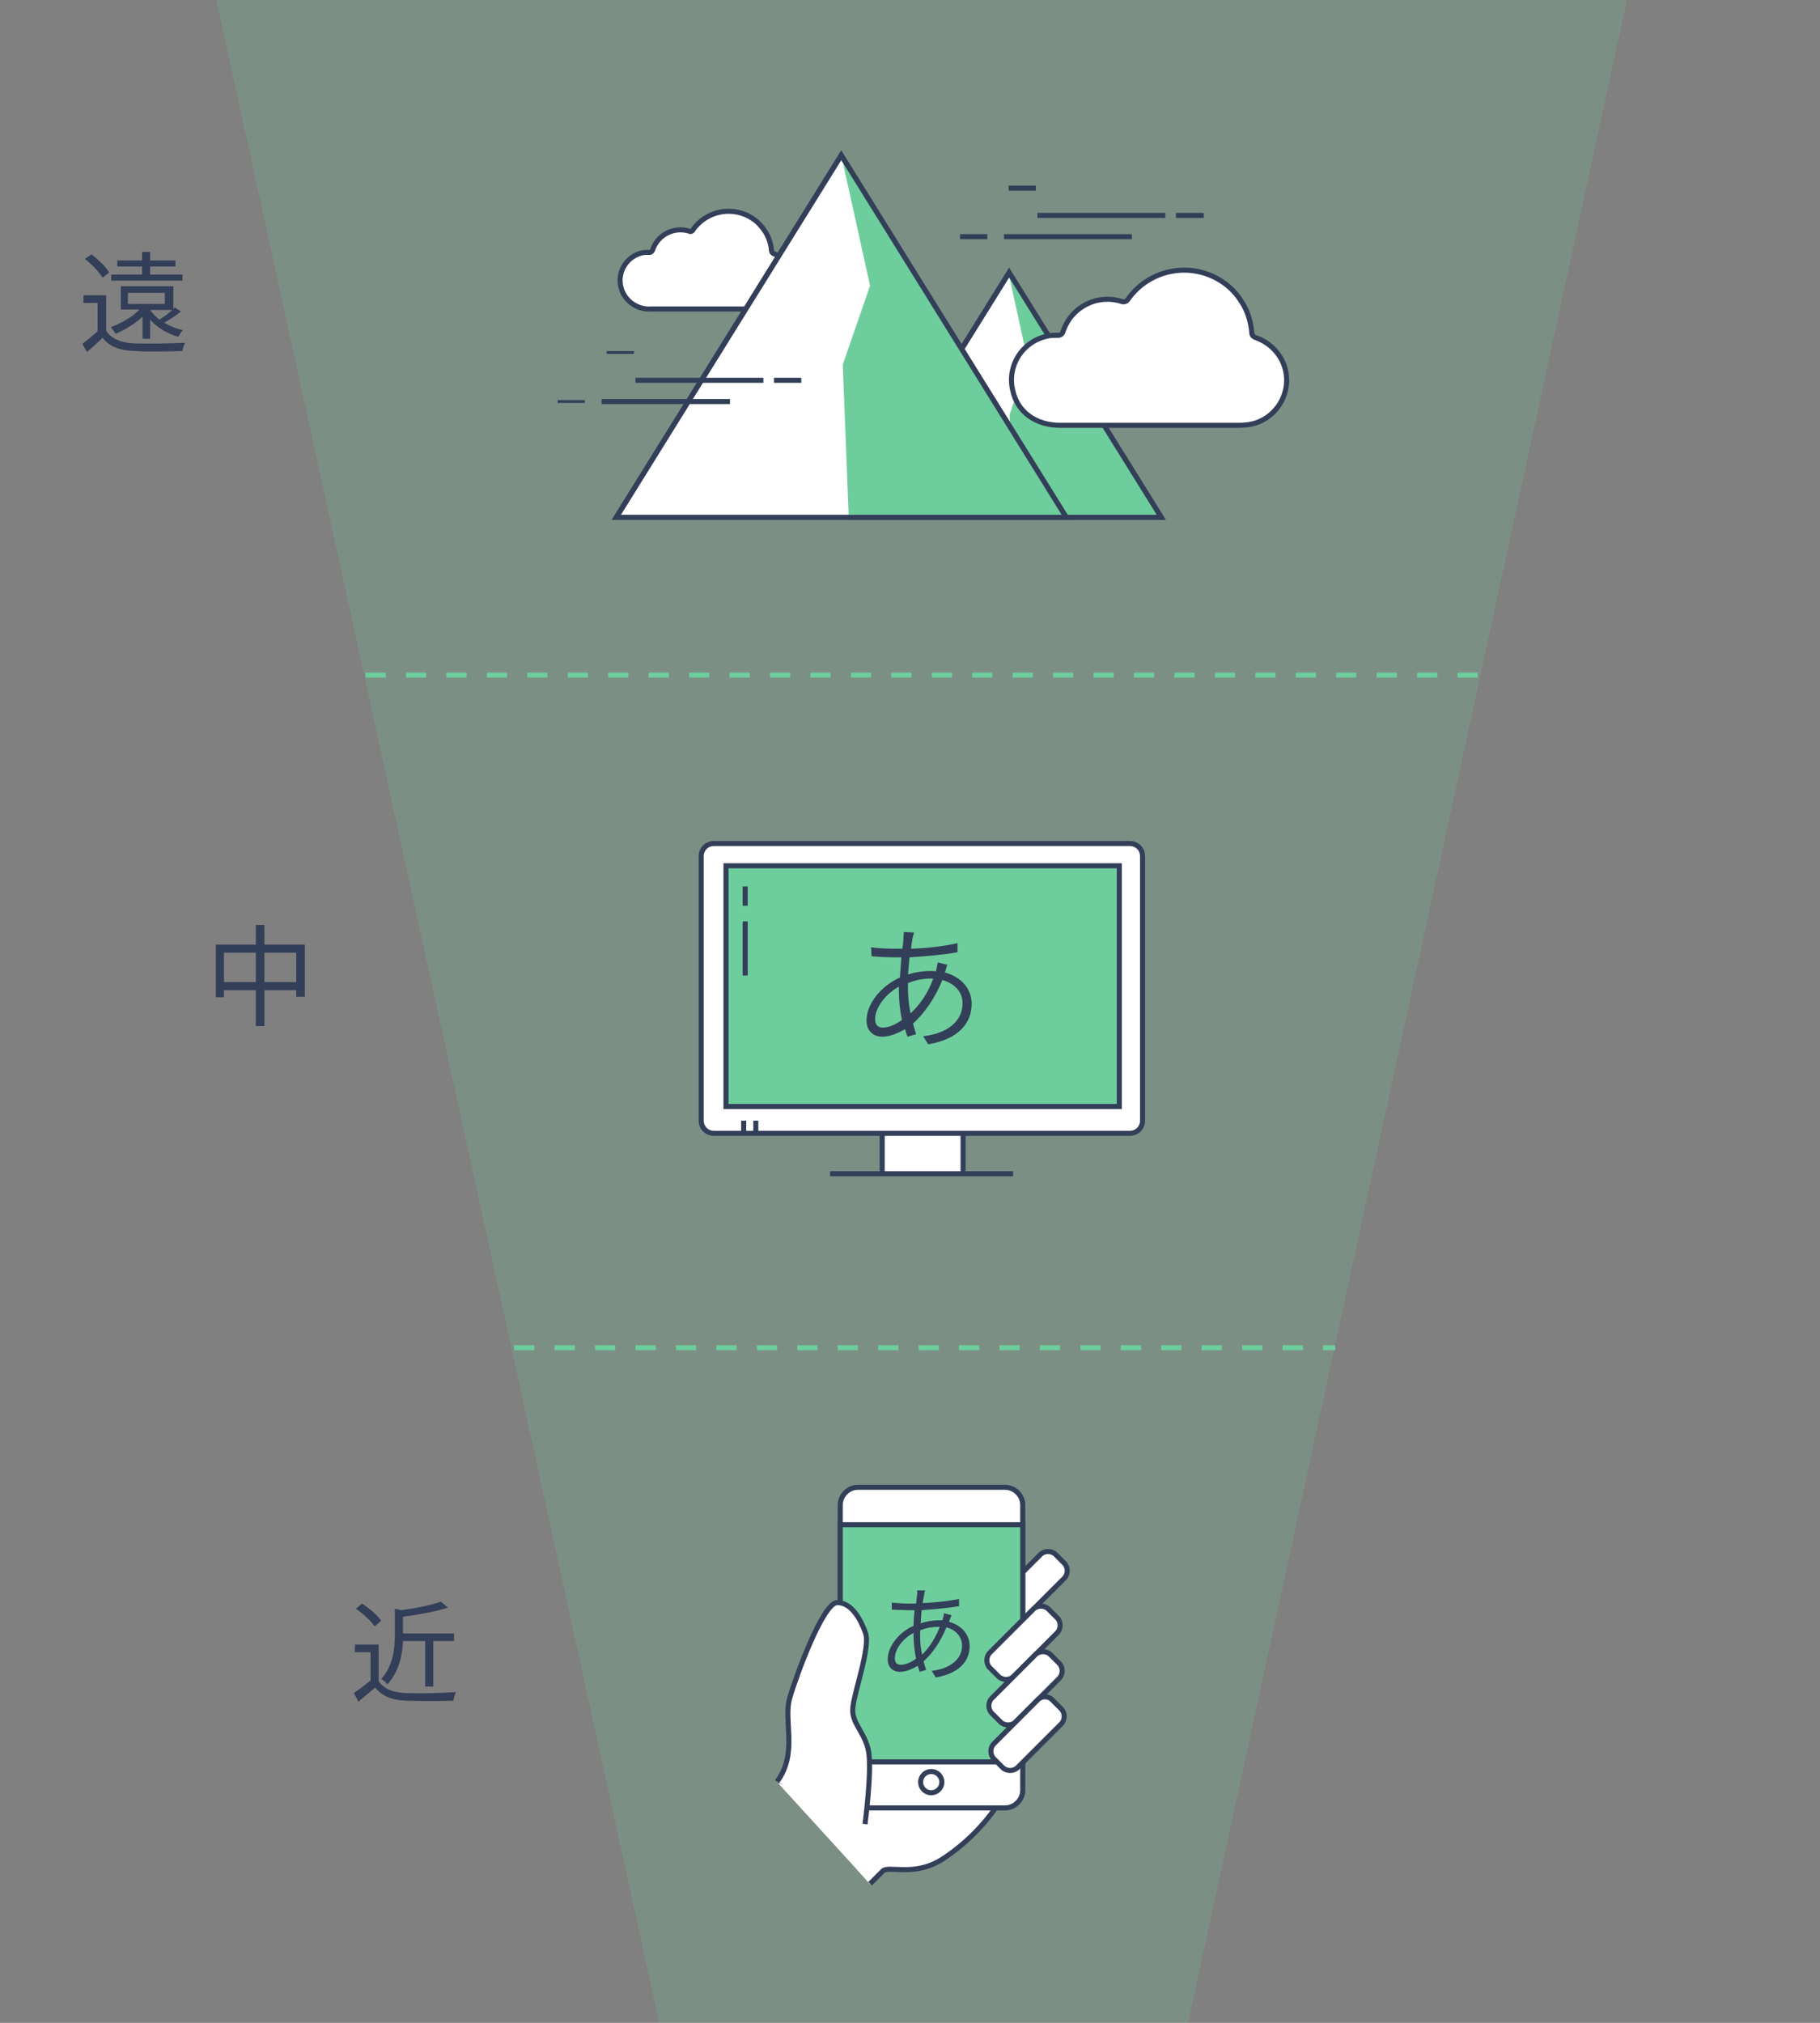 <?xml version="1.0" encoding="utf-8"?>
<!-- Generator: Adobe Illustrator 23.0.1, SVG Export Plug-In . SVG Version: 6.00 Build 0)  -->
<svg version="1.1" id="Layer_1" xmlns="http://www.w3.org/2000/svg" xmlns:xlink="http://www.w3.org/1999/xlink" x="0px" y="0px"
	 viewBox="0 0 360 400" style="enable-background:new 0 0 360 400;" xml:space="preserve">
<rect x="0" y="0" width="360" height="400" fill="#808080" stroke="none"/>
<style type="text/css">
	.st0{opacity:0.2;fill:#6ECD9C;enable-background:new    ;}
	.st1{fill:#FFFFFF;stroke:#333E58;stroke-miterlimit:10;}
	.st2{fill:#FFFFFF;}
	.st3{fill:#6ECD9C;stroke:#333E58;stroke-miterlimit:10;}
	.st4{fill:none;stroke:#333E58;stroke-miterlimit:10;}
	.st5{enable-background:new    ;}
	.st6{fill:#333E58;}
	.st7{fill:#6ECD9C;}
	.st8{fill:none;stroke:#333E58;stroke-width:0.55;stroke-miterlimit:10;}
	.st9{fill:none;stroke:#6ECD9C;stroke-miterlimit:10;stroke-dasharray:4;}
</style>
<title>price-1</title>
<polygon class="st0" points="235,400 130.4,400 42.8,0 321.8,0 "/>
<path class="st1" d="M208.8,307.4l1.7,1.7c0.8,0.8,0.8,2.2,0,3l-8.6,8.6c-0.8,0.8-2.2,0.8-3,0l-1.7-1.7c-0.8-0.8-0.8-2.2,0-3
	l8.6-8.6C206.6,306.6,208,306.6,208.8,307.4z"/>
<path class="st2" d="M197,357.5c-2.8,4.1-6.5,7.6-10.7,10.3c-5.6,3.5-10.5,1.1-11.7,2.3l-2.5,2.5l-3.5-3.9l-14.7-16.1l17.3,4.9
	L197,357.5z"/>
<path class="st1" d="M169.7,294.1h29.1c1.9,0,3.5,1.6,3.5,3.5V354c0,1.9-1.6,3.5-3.5,3.5h-29.1c-1.9,0-3.5-1.6-3.5-3.5v-56.4
	C166.2,295.7,167.8,294.1,169.7,294.1z"/>
<rect x="166.2" y="301.5" class="st3" width="36.1" height="46.9"/>
<circle class="st4" cx="184.2" cy="352.4" r="2.1"/>
<path class="st4" d="M172.1,372.5l2.5-2.5c1.2-1.2,6.1,1.2,11.7-2.3c4.2-2.7,7.8-6.2,10.7-10.3"/>
<path class="st1" d="M171.1,360.7c0,0,1.4-10.5,0.7-14.4c-0.7-3.8-3.5-5.6-3.1-8.7c0.3-3.1,3.5-11.9,2.5-14.7c-1-2.8-2.8-6-5.6-6
	s-8.1,14.4-9.4,18.9s1.7,10.9-2.5,16.5"/>
<path class="st1" d="M207.4,318.2l1.7,1.7c0.8,0.8,0.8,2.2,0,3l-8.6,8.6c-0.8,0.8-2.2,0.8-3,0l-1.7-1.7c-0.8-0.8-0.8-2.2,0-3
	l8.6-8.6C205.2,317.4,206.6,317.4,207.4,318.2z"/>
<path class="st1" d="M207.8,327.2l1.7,1.7c0.8,0.8,0.8,2.2,0,3l-8.6,8.6c-0.8,0.8-2.2,0.8-3,0l-1.7-1.7c-0.8-0.8-0.8-2.2,0-3
	l8.6-8.6C205.6,326.4,207,326.4,207.8,327.2z"/>
<path class="st1" d="M208.2,336.2l1.7,1.7c0.8,0.8,0.8,2.2,0,3l-8.6,8.6c-0.8,0.8-2.2,0.8-3,0l-1.7-1.7c-0.8-0.8-0.8-2.2,0-3
	l8.6-8.6C206,335.3,207.4,335.3,208.2,336.2z"/>
<g class="st5">
	<path class="st6" d="M187.7,320.7c2.6,0.7,4.1,2.6,4.1,4.8c0,2.9-2,5.4-6.7,6.2l-0.8-1.3c3.6-0.4,6-2.3,6-5c0-1.6-1.1-3.1-3.1-3.6
		c-1.2,2.9-2.8,5.2-4.5,6.7c0.1,0.6,0.3,1.1,0.5,1.7l-1.3,0.4c-0.1-0.4-0.2-0.8-0.4-1.2c-1.1,0.7-2.4,1.2-3.5,1.2
		c-1.3,0-2.4-0.8-2.4-2.5c0-2.6,2.3-5.4,5.1-6.6c0-1.1,0.1-2.1,0.2-3.1c-0.5,0-0.9,0-1.3,0c-0.8,0-2.4-0.1-3.2-0.1v-1.4
		c0.7,0.1,2.5,0.2,3.3,0.2c0.5,0,1,0,1.5,0c0.1-0.6,0.1-1.2,0.2-1.7c0-0.3,0.1-0.7,0-0.9h1.6c-0.1,0.2-0.2,0.6-0.2,0.9
		c-0.1,0.4-0.2,1-0.3,1.6c2.6-0.1,5.1-0.4,7.2-0.8v1.4c-2.2,0.4-4.9,0.6-7.4,0.8c-0.1,0.8-0.1,1.7-0.2,2.6c1.2-0.4,2.5-0.6,3.5-0.6
		c0.3,0,0.5,0,0.8,0l0.1-0.3c0.1-0.3,0.2-0.8,0.2-1.1l1.5,0.4c-0.1,0.3-0.3,0.7-0.4,1.1L187.7,320.7z M180.7,322.9
		c-2.1,1.1-3.7,3.2-3.7,5c0,0.9,0.4,1.3,1.2,1.3s1.9-0.4,3-1.2c-0.3-1.5-0.5-3.1-0.5-4.6V322.9z M185.9,321.7c-0.1,0-0.3,0-0.4,0
		c-1.3,0-2.6,0.3-3.5,0.7c0,0.3,0,0.6,0,1c0,1.3,0.1,2.6,0.4,3.8C183.8,325.8,185,324,185.9,321.7z"/>
</g>
<path class="st1" d="M139.8,61.1c-3.7,0-7.3,0-11,0c-2.8,0.2-5.4-1.7-6-4.4c-0.7-3,1.2-6,4.2-6.7c0.4-0.1,0.9-0.1,1.3-0.1
	c0.4,0.1,0.7-0.2,0.8-0.5l0,0c1-3,4.2-4.6,7.2-3.7c0.3,0.2,0.7,0,0.8-0.3l0,0c2.7-3.8,8-4.8,11.9-2.1c0.9,0.6,1.7,1.5,2.3,2.4
	c0.7,1.1,1.2,2.4,1.3,3.8c0,0.3,0.2,0.6,0.5,0.7c2.9,1,4.5,4.2,3.5,7.1c-0.6,1.6-1.8,2.9-3.5,3.5c-0.7,0.2-1.5,0.3-2.3,0.3
	C147.1,61.1,143.4,61.1,139.8,61.1L139.8,61.1z"/>
<polygon class="st1" points="199.6,53.9 169.5,102.3 229.7,102.3 "/>
<polygon class="st7" points="199.5,54 203.3,71.4 199.7,82 200.5,102.6 229.5,102.4 "/>
<polygon class="st4" points="199.6,53.9 169.5,102.3 229.7,102.3 "/>
<polygon class="st1" points="166.4,30.7 121.9,102.3 210.9,102.3 "/>
<polygon class="st7" points="166.4,30.7 172.1,56.5 166.7,72.1 167.9,102.6 210.9,102.3 "/>
<polygon class="st4" points="166.4,30.7 121.9,102.3 210.9,102.3 "/>
<path class="st1" d="M227.1,84.1c-5.8,0-11.6,0-17.4,0c-4.8,0-8.5-2.6-9.4-7c-1.1-4.8,1.9-9.5,6.7-10.6c0.7-0.2,1.4-0.2,2.1-0.2
	c0.6,0.1,1.1-0.3,1.2-0.8c1.6-4.8,6.7-7.4,11.5-5.9c0.5,0.2,1.1,0,1.3-0.4l0,0c4.3-6.1,12.7-7.6,18.8-3.4c1.5,1,2.8,2.4,3.7,3.9
	c1.2,1.8,1.8,3.9,2,6c0,0.6,0.3,0.9,0.9,1.1c3.6,1.3,6.1,4.7,6,8.6c-0.1,3.7-2.5,7-6,8.2c-1.2,0.4-2.4,0.5-3.6,0.5
	C238.9,84.1,233,84.1,227.1,84.1L227.1,84.1z"/>
<line class="st4" x1="198.6" y1="46.8" x2="223.9" y2="46.8"/>
<line class="st4" x1="189.9" y1="46.8" x2="195.3" y2="46.8"/>
<line class="st4" x1="205.2" y1="42.6" x2="230.5" y2="42.6"/>
<line class="st4" x1="232.6" y1="42.6" x2="238.1" y2="42.6"/>
<line class="st4" x1="199.5" y1="37.2" x2="204.9" y2="37.2"/>
<line class="st4" x1="119" y1="79.4" x2="144.4" y2="79.4"/>
<line class="st8" x1="110.3" y1="79.4" x2="115.7" y2="79.4"/>
<line class="st4" x1="125.7" y1="75.2" x2="151" y2="75.2"/>
<line class="st4" x1="153.1" y1="75.2" x2="158.5" y2="75.2"/>
<line class="st8" x1="120" y1="69.7" x2="125.4" y2="69.7"/>
<polyline class="st1" points="174.5,232.4 174.5,224 190.5,224 190.5,232.4 "/>
<path class="st1" d="M141.2,166.8h82.3c1.4,0,2.5,1.1,2.5,2.5v52.3c0,1.4-1.1,2.5-2.5,2.5h-82.3c-1.4,0-2.5-1.1-2.5-2.5v-52.3
	C138.7,167.9,139.8,166.8,141.2,166.8z"/>
<rect x="143.6" y="171.2" class="st3" width="77.8" height="47.6"/>
<line class="st4" x1="147.4" y1="182.2" x2="147.4" y2="192.9"/>
<line class="st4" x1="147.4" y1="175.3" x2="147.4" y2="179.1"/>
<g class="st5">
	<path class="st6" d="M186.9,192.3c3.3,0.9,5.3,3.3,5.3,6.2c0,3.8-2.6,7-8.6,8l-1-1.6c4.7-0.5,7.8-2.9,7.8-6.5c0-2.1-1.4-3.9-4-4.6
		c-1.5,3.7-3.6,6.6-5.8,8.6c0.2,0.7,0.4,1.5,0.6,2.1l-1.7,0.5c-0.2-0.5-0.3-1-0.5-1.5c-1.5,0.9-3.1,1.5-4.5,1.5
		c-1.7,0-3.1-1.1-3.1-3.2c0-3.4,3-6.9,6.6-8.5c0.1-1.4,0.2-2.7,0.3-4c-0.6,0-1.2,0-1.7,0c-1.1,0-3.1-0.1-4.2-0.2l-0.1-1.8
		c0.9,0.2,3.2,0.3,4.3,0.3c0.6,0,1.2,0,1.9,0c0.1-0.8,0.2-1.5,0.2-2.1c0-0.4,0.1-0.9,0.1-1.2l2,0.1c-0.1,0.3-0.2,0.8-0.3,1.1
		c-0.1,0.6-0.2,1.3-0.3,2.1c3.3-0.1,6.6-0.5,9.2-1.1v1.8c-2.8,0.5-6.3,0.8-9.5,1c-0.1,1.1-0.2,2.2-0.3,3.4c1.5-0.5,3.2-0.7,4.5-0.7
		c0.3,0,0.7,0,1,0.1l0.1-0.4c0.1-0.3,0.2-1,0.3-1.4l1.9,0.5C187.2,191.1,187.1,191.8,186.9,192.3L186.9,192.3z M177.8,195.1
		c-2.7,1.5-4.7,4.2-4.7,6.4c0,1.1,0.5,1.7,1.5,1.7c1.1,0,2.4-0.5,3.8-1.5c-0.4-1.9-0.6-4-0.6-5.9V195.1z M184.6,193.5
		c-0.2,0-0.3,0-0.5,0c-1.7,0-3.3,0.4-4.5,0.9c0,0.4,0,0.8,0,1.2c0,1.6,0.2,3.3,0.5,4.8C181.8,198.8,183.5,196.6,184.6,193.5z"/>
</g>
<line class="st4" x1="164.2" y1="232.1" x2="200.4" y2="232.1"/>
<line class="st4" x1="147.1" y1="224" x2="147.1" y2="221.6"/>
<line class="st4" x1="149.5" y1="224" x2="149.5" y2="221.6"/>
<line class="st9" x1="72.3" y1="133.5" x2="293.5" y2="133.5"/>
<line class="st9" x1="101.7" y1="266.5" x2="264.1" y2="266.5"/>
<path class="st6" d="M21,65.4c1,1.6,3,2.4,5.5,2.5c2.4,0.1,7.5,0,10.1-0.1c-0.2,0.4-0.5,1.1-0.5,1.6c-2.5,0.1-7.1,0.2-9.6,0
	c-2.9-0.1-4.9-0.9-6.2-2.6c-1,0.9-2,1.9-3.1,2.8l-0.9-1.6c0.9-0.7,2-1.6,3-2.5v-5.6h-2.8v-1.5H21V65.4z M20.3,54.9
	c-0.7-1.1-2.1-2.6-3.5-3.7l1.3-0.9c1.3,1,2.9,2.5,3.5,3.6L20.3,54.9z M28.1,62.7c-1.5,1.4-3.4,2.5-5.2,3.3c-0.2-0.3-0.7-1-1-1.3
	c2.1-0.8,4.3-2,5.7-3.5h-3.7v-4.6h10.4v4.5l0.3-0.3l1.2,0.8c-1,0.8-2.2,1.6-3.3,2.2c1.1,0.7,2.4,1.2,3.7,1.5
	c-0.4,0.3-0.7,0.9-0.9,1.3c-2.2-0.6-4.2-1.8-5.6-3.4V67h-1.5V62.7z M36.1,55.5H22v-1.2h6.1v-1.6h-4.9v-1.2h4.9v-1.7h1.6v1.7h5v1.2
	h-5v1.6h6.4V55.5z M25.3,60.1h7.3v-2.2h-7.3V60.1z M29.7,61.3c0.5,0.7,1.1,1.3,1.8,1.9c0.9-0.5,1.9-1.3,2.6-1.9H29.7z"/>
<path class="st6" d="M60.3,186.8v10.3h-1.7v-1.3h-6.3v7.1h-1.7v-7.1h-6.3v1.4h-1.6v-10.4h7.9v-3.9h1.7v3.9H60.3z M50.6,194.2v-5.8
	h-6.3v5.8H50.6z M58.6,194.2v-5.8h-6.3v5.8H58.6z"/>
<path class="st6" d="M74.8,332.3c1,1.6,2.9,2.4,5.5,2.5c2.4,0.1,7.3,0,9.9-0.2c-0.2,0.4-0.5,1.2-0.5,1.7c-2.4,0.1-6.9,0.1-9.3,0
	c-2.9-0.1-4.8-0.9-6.2-2.6c-1.1,0.9-2.2,1.9-3.3,2.8l-0.9-1.7c1-0.7,2.2-1.6,3.3-2.5v-5.6h-3.1v-1.5h4.7V332.3z M74.1,321.6
	c-0.7-1.1-2.3-2.5-3.7-3.5l1.2-1c1.4,0.9,3.1,2.3,3.8,3.4L74.1,321.6z M79.7,324.6c-0.1,2.7-0.8,6-3.1,8.5c-0.2-0.4-0.8-0.9-1.2-1.1
	c2.4-2.6,2.7-6.1,2.7-8.8v-5.1l1.3,0.3c2.9-0.4,6-1,7.8-1.7l1.4,1.2c-2.4,0.8-5.9,1.4-8.9,1.8v3.3h10.1v1.5h-4.1v9h-1.6v-9H79.7z"/>
</svg>
